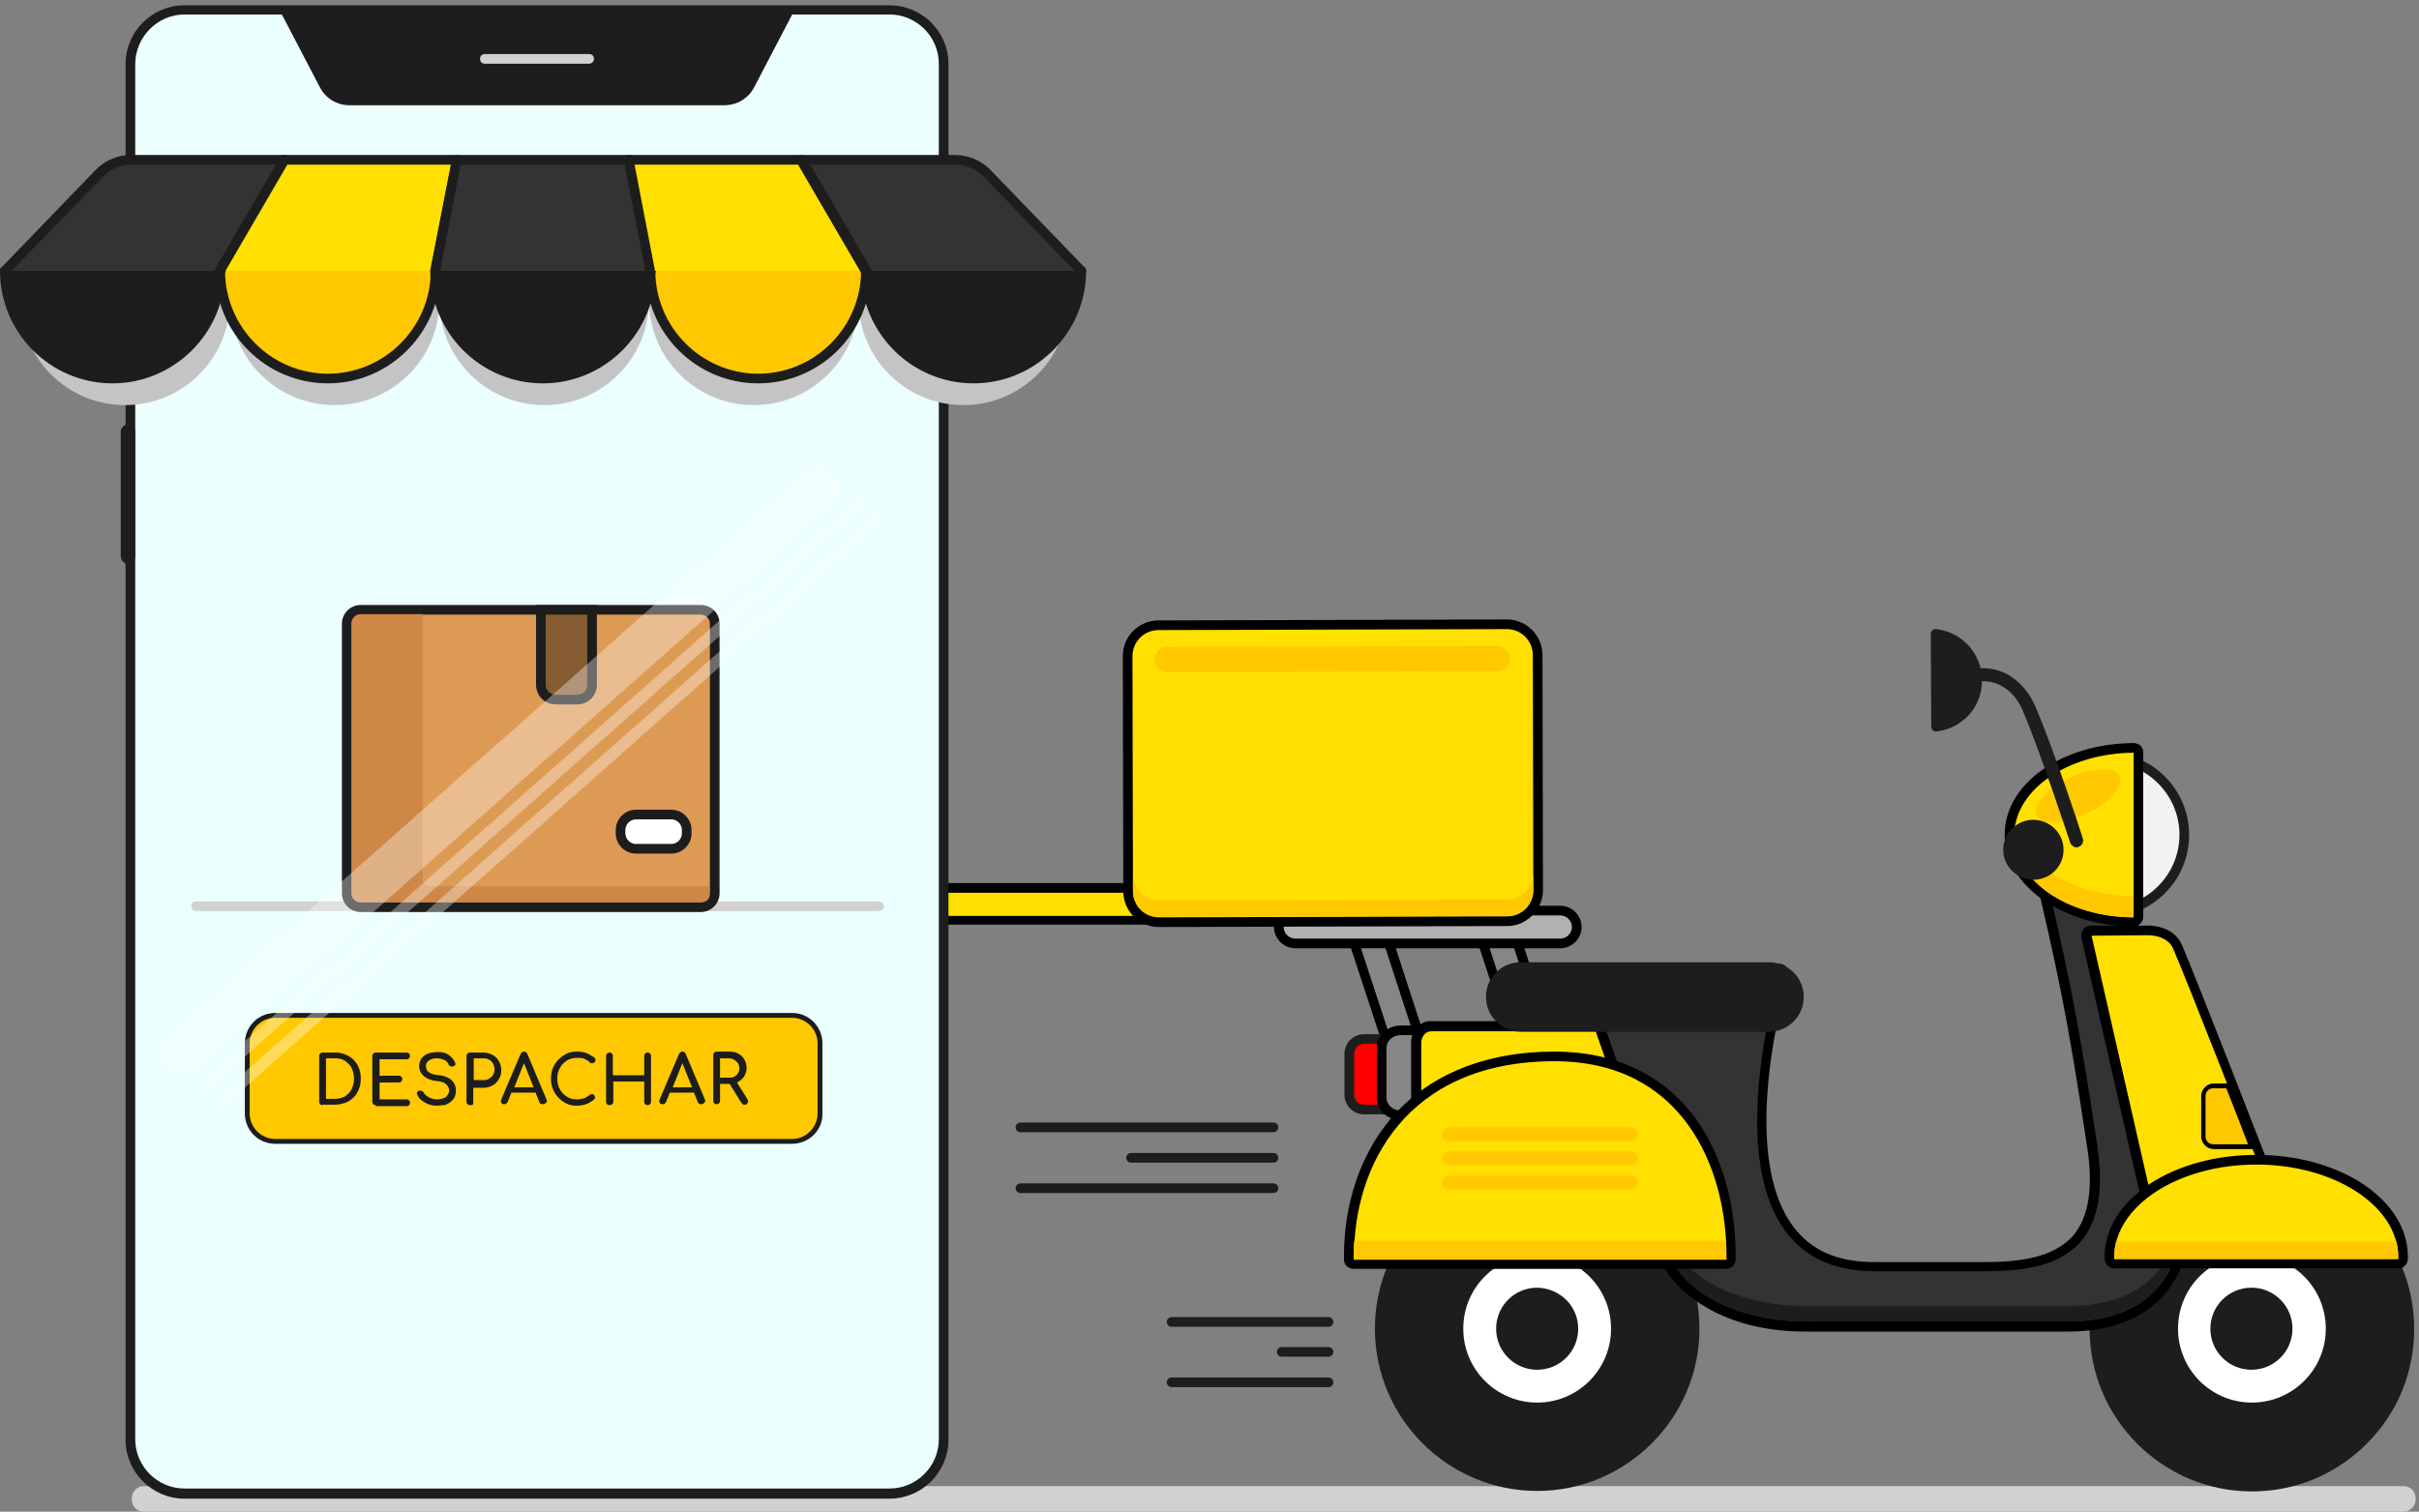 <svg version="1.1" id="Layer_1" xmlns="http://www.w3.org/2000/svg" x="0" y="0" viewBox="0 0 500.9 313.1" xml:space="preserve"><rect x="0" y="0" width="500.9" height="313.1" fill="#808080" stroke="none"/><style>.st0{fill:#d1d1d1}.st1{fill:#ffe000}.st2{fill:#1d1d1d}.st3{fill:#fff}.st4{fill:#1d1d1b}.st5{fill:#868686}.st8{fill:#333}.st9{fill:#ffc800}.st17{fill:none;stroke:#1d1d1d;stroke-width:2;stroke-linecap:round;stroke-miterlimit:10}</style><path class="st0" d="M497.7 313.1H29.8c-1.4 0-2.5-1.1-2.5-2.5v-.3c0-1.4 1.1-2.5 2.5-2.5h467.9c1.4 0 2.5 1.1 2.5 2.5v.3c0 1.4-1.2 2.5-2.5 2.5z"/><path class="st1" d="M172.1 190.6c-1.8 0-3.3-1.5-3.3-3.3 0-1.8 1.5-3.4 3.3-3.4h70.3c1.8 0 3.4 1.5 3.4 3.4 0 1.8-1.5 3.3-3.4 3.3h-70.3z"/><path d="M242.4 184.9c1.3 0 2.4 1.1 2.4 2.4 0 1.3-1.1 2.4-2.4 2.4h-70.3c-1.3 0-2.4-1.1-2.4-2.4 0-1.3 1.1-2.4 2.4-2.4h70.3m0-2h-70.3c-2.4 0-4.3 2-4.3 4.3s2 4.3 4.3 4.3h70.3c2.4 0 4.3-2 4.3-4.3 0-2.4-1.9-4.3-4.3-4.3z"/><path class="st2" d="M466.3 308.4c-18.3 0-33.1-14.9-33.1-33.1 0-18.3 14.9-33.1 33.1-33.2 18.3 0 33.1 14.9 33.2 33.1 0 8.9-3.4 17.2-9.7 23.4-6.3 6.3-14.7 9.7-23.5 9.8z"/><path class="st2" d="M466.3 242.6c18 0 32.6 14.6 32.6 32.6s-14.6 32.7-32.6 32.7-32.6-14.6-32.6-32.6c-.1-18.1 14.5-32.7 32.6-32.7m0-1c-18.6 0-33.6 15.1-33.6 33.7 0 18.5 15.1 33.6 33.6 33.6 9 0 17.4-3.5 23.8-9.9 6.4-6.4 9.8-14.8 9.8-23.8 0-18.5-15.1-33.6-33.6-33.6z"/><path class="st3" d="M481.6 275.2c0 8.5-6.9 15.3-15.3 15.3-8.5 0-15.3-6.9-15.3-15.3 0-8.5 6.8-15.3 15.3-15.3 8.4 0 15.3 6.8 15.3 15.3z"/><path class="st4" d="M474.7 275.2c0 4.7-3.8 8.5-8.5 8.5s-8.5-3.8-8.5-8.5 3.8-8.5 8.5-8.5 8.5 3.8 8.5 8.5z"/><path class="st5" d="M279.9 193.5c-.6-1.8.4-3.7 2.2-4.3.3-.1.7-.2 1.1-.2 1.5 0 2.8.9 3.2 2.3l11.1 34-6.9.9-10.7-32.7z"/><path d="M283.1 190.1c1 0 1.9.6 2.3 1.7l10.7 32.9-4.8.6-10.5-32c-.4-1.3.3-2.6 1.5-3 .3-.2.6-.2.8-.2m0-2c-.5 0-.9.1-1.4.2-2.3.8-3.6 3.2-2.8 5.5l10.5 32 .5 1.6 1.6-.2 4.8-.6 2.4-.3-.7-2.3-10.7-32.9c-.6-1.8-2.3-3-4.2-3z"/><path class="st5" d="M306.4 193.5c-.6-1.8.4-3.7 2.2-4.3.3-.1.7-.2 1.1-.2 1.5 0 2.8.9 3.2 2.3l11.1 34-6.9.9-10.7-32.7z"/><path d="M309.7 190c1 0 1.9.6 2.3 1.7l10.7 32.9-4.8.6-10.5-32c-.4-1.3.3-2.6 1.5-3 .3-.1.5-.2.8-.2m0-2c-.5 0-.9.1-1.4.2-2.3.8-3.6 3.2-2.8 5.5l10.5 32 .5 1.6 1.6-.2 4.8-.6 2.4-.3-.7-2.3-10.7-32.9c-.7-1.7-2.3-3-4.2-3z"/><path d="M268.2 195.4c-.9 0-1.8-.4-2.4-1-.6-.6-1-1.5-1-2.4 0-.9.4-1.8 1-2.4.6-.6 1.5-1 2.4-1h54.9c1.9 0 3.4 1.5 3.4 3.4 0 .9-.4 1.8-1 2.4-.6.6-1.5 1-2.4 1h-54.9z" fill="#b1b1b1"/><path d="M323.1 189.6c1.3 0 2.4 1.1 2.4 2.4 0 1.3-1.1 2.4-2.4 2.4h-54.9c-1.3 0-2.4-1.1-2.4-2.4 0-1.3 1.1-2.4 2.4-2.4h54.9m0-2h-54.9c-1.2 0-2.3.5-3.1 1.3-.8.8-1.3 1.9-1.3 3.1 0 1.2.5 2.3 1.3 3.1.8.8 1.9 1.3 3.1 1.3h54.9c1.2 0 2.3-.5 3.1-1.3.8-.8 1.3-1.9 1.3-3.1 0-2.4-2-4.4-4.4-4.4z"/><path d="M282.4 229.8c-1.7 0-3.1-1.4-3.1-3.1v-8.4c0-1.7 1.4-3.1 3.1-3.1h31.5c1.7 0 3.1 1.4 3.1 3.1v8.4c0 1.7-1.4 3.1-3.1 3.1h-31.5z" fill="red"/><path class="st2" d="M314 216.2c1.2 0 2.1.9 2.1 2.1v8.4c0 1.2-.9 2.1-2.1 2.1h-31.5c-1.2 0-2.1-.9-2.1-2.1v-8.4c0-1.2.9-2.1 2.1-2.1H314m0-2h-31.5c-2.3 0-4.1 1.8-4.1 4.1v8.4c0 2.3 1.8 4.1 4.1 4.1H314c2.3 0 4.1-1.8 4.1-4.1v-8.4c0-2.3-1.9-4.1-4.1-4.1z"/><path class="st5" d="M290.1 231c-2.1 0-3.9-1.6-3.9-3.6V217c0-2 1.7-3.6 3.9-3.6h33.1c2.1 0 3.9 1.6 3.9 3.6v10.4c0 2-1.7 3.6-3.9 3.6h-33.1z"/><path d="M323.1 214.4c1.6 0 2.9 1.2 2.9 2.6v10.4c0 1.4-1.3 2.6-2.9 2.6H290c-1.6 0-2.9-1.2-2.9-2.6V217c0-1.4 1.3-2.6 2.9-2.6h33.1m0-2H290c-2.7 0-4.9 2.1-4.9 4.6v10.4c0 2.5 2.2 4.6 4.9 4.6h33.1c2.7 0 4.9-2.1 4.9-4.6V217c0-2.5-2.2-4.6-4.9-4.6z"/><path class="st1" d="M333.6 229.4c0 1.9-1.3 3.4-3 3.4h-34.4c-1.7 0-3-1.5-3-3.4v-13.5c0-1.9 1.3-3.4 3-3.4h34.4c1.6 0 3 1.5 3 3.4v13.5z"/><path d="M296.2 233.8c-2.2 0-4-2-4-4.4v-13.5c0-2.4 1.8-4.4 4-4.4h34.4c1.1 0 2.1.5 2.9 1.3.7.8 1.1 1.9 1.1 3v13.5c0 2.4-1.8 4.4-4 4.4l-34.4.1zm34.5-20.2h-34.4c-1.1 0-2 1.1-2 2.4v13.5c0 1.3.9 2.4 2 2.4h34.4c1.1 0 2-1.1 2-2.4V216c0-.7-.2-1.3-.6-1.7-.5-.5-.9-.7-1.4-.7z"/><path class="st2" d="M318.3 308.4c-18.3 0-33.1-14.9-33.1-33.1 0-18.3 14.8-33.1 33.1-33.1s33.1 14.9 33.1 33.1c.1 18.2-14.8 33-33.1 33.1z"/><path class="st2" d="M318.3 242.6c18 0 32.6 14.6 32.6 32.6s-14.6 32.6-32.6 32.6-32.6-14.6-32.6-32.6 14.6-32.6 32.6-32.6m0-1v1-1c-18.6 0-33.6 15.1-33.6 33.6s15.1 33.6 33.6 33.6 33.6-15.1 33.6-33.6-15-33.6-33.6-33.6z"/><path class="st3" d="M333.6 275.2c0 8.4-6.8 15.3-15.3 15.3-8.4 0-15.3-6.8-15.3-15.3s6.8-15.3 15.3-15.3 15.3 6.9 15.3 15.3z"/><path class="st4" d="M326.8 275.2c0 4.7-3.8 8.5-8.5 8.5s-8.5-3.8-8.5-8.5 3.8-8.5 8.5-8.5c4.7.1 8.5 3.8 8.5 8.5z"/><path class="st8" d="M374 274.8c-5.3 0-18.4-1-26.3-9.8-4.8-5.4-6.8-12.8-5.8-21.9L327.4 202c-.1-.3-.1-.6.1-.9.2-.3.5-.4.8-.4h40.1c.3 0 .6.1.8.4.2.3.2.6.2.9-1.1 3.8-10.4 37.3 1.1 52.7 3.9 5.2 9.8 7.8 17.6 7.8h22.6c7.1 0 14.9-.7 19.3-5.8 3.5-4 4.5-10.2 3.2-19-4.2-28.2-6.4-37.6-11.2-58.3l-1-4.4c-.1-.5.2-1 .6-1.2l10.4-3.6c.1 0 .2-.1.3-.1.2 0 .3 0 .5.1s.4.4.5.6c.1.4 12 45.1 16.7 59.5 1.3 3.9 7.1 23.8-1.6 35.7-4.2 5.8-11 8.7-20.4 8.7h-52.7c.2.1-.4.1-1.3.1z"/><path d="M432.4 171.1s12 45 16.8 59.5c3.9 11.9 9.3 43.1-21 43.1h-52.7-1.5c-6.8 0-34.2-1.8-31.1-30.8l-14.5-41.4h40.1c-1.9 6.7-16.9 61.8 19.7 61.8h22.6c12.9 0 27-2.4 23.5-25.9-4.5-30.2-6.8-39.2-12.2-62.7l10.3-3.6m0-2c-.2 0-.4 0-.7.1l-10.4 3.6c-1 .3-1.5 1.3-1.3 2.3l1 4.4c4.8 20.6 7 30 11.2 58.2 1.3 8.3.3 14.4-2.9 18.2-4.2 4.8-11.7 5.5-18.6 5.5h-22.6c-7.6 0-13.1-2.4-16.8-7.4-11.2-15-2.1-48.1-1-51.8.2-.6.1-1.3-.3-1.8s-1-.8-1.6-.8h-40.1c-.6 0-1.3.3-1.6.8-.4.5-.5 1.2-.3 1.8l14.4 41c-.9 9.3 1.1 16.9 6.1 22.5 2.7 3 10.8 10.1 27 10.1h54.2c9.7 0 16.8-3.1 21.2-9.1 9-12.4 3-32.7 1.7-36.6-4.7-14.3-16.6-59-16.7-59.4-.1-.5-.5-1-1-1.2-.3-.3-.6-.4-.9-.4z"/><g><path class="st2" d="M428.1 270.5h-52.7s-31.6 2-32.8-24.7c-1.3 30.1 32.8 27.9 32.8 27.9h52.7c20.1 0 24.5-13.7 24-26.4-.3 11.7-5.6 23.2-24 23.2z"/></g><g><path class="st1" d="M445.7 250.4c-.2 0-.4-.1-.5-.2-.2-.1-.4-.4-.4-.6l-12.7-55.7c-.1-.3 0-.6.2-.8.2-.2.5-.4.8-.4H445c.5 0 4.6.1 6 3.4 2.7 6.2 17 42.9 18.8 47.6.1.3.1.6-.1.8s-.4.4-.7.5l-23 5.4h-.3z"/><path d="M444.9 193.7c.2 0 3.9 0 5.1 2.8 2.7 6.2 17.1 43 18.8 47.6l-23 5.4-12.7-55.7 11.8-.1m0-2H433c-.6 0-1.2.3-1.6.8-.4.5-.5 1.1-.4 1.7l12.7 55.7c.1.5.4 1 .9 1.3.3.2.7.3 1.1.3.2 0 .3 0 .5-.1l23-5.4c.6-.1 1-.5 1.3-1 .3-.5.3-1.1.1-1.6-1.8-4.7-16.1-41.5-18.8-47.7-1.7-3.9-6.3-4-6.9-4z"/></g><g><path class="st1" d="M280.4 261.9c-.5 0-1-.4-1-1h1l-1-.1v-.7c0-10.6 3.3-20.4 9.4-27.7 7.5-8.9 19-13.7 33.2-13.7 12.2 0 22.1 4.7 28.5 13.7 5.2 7.2 8 17 8.1 27.6v.8c0 .5-.5 1-1 1l-77.2.1z"/><path d="M321.9 219.8c26.5 0 35.6 22 35.6 40.3v.8h-77.1v-.8c-.1-18.3 10.6-40.3 41.5-40.3m0-2c-14.5 0-26.3 4.9-34 14-6.2 7.4-9.6 17.5-9.6 28.3V260.9c0 1.1.9 1.9 2 1.9h77.1c1.1 0 2-.9 2-1.9v-.3-.6c0-10.8-2.9-20.8-8.2-28.2-6.6-9.1-16.7-14-29.3-14z"/></g><g><path class="st9" d="M280.4 257c-.1 1-.1 2.1-.1 3.1v.8h77.1v-.8c0-1 0-2.1-.1-3.1h-76.9z"/></g><g><path class="st9" d="M339.1 244.9c0 .8-.6 1.4-1.4 1.4H300c-.7 0-1.4-.6-1.4-1.4 0-.8.6-1.4 1.4-1.4h37.7c.8 0 1.4.6 1.4 1.4zM339.1 239.9c0 .8-.6 1.4-1.4 1.4H300c-.7 0-1.4-.6-1.4-1.4 0-.7.6-1.4 1.4-1.4h37.7c.8 0 1.4.6 1.4 1.4zM339.1 234.9c0 .8-.6 1.4-1.4 1.4H300c-.8 0-1.4-.6-1.4-1.4 0-.7.6-1.4 1.4-1.4h37.7c.8 0 1.4.7 1.4 1.4z"/></g><g><path class="st2" d="M315 213.1c-3.7 0-6.7-3-6.7-6.7 0-1.8.7-3.5 1.9-4.7 1.3-1.3 2.9-2 4.7-2h51.4a6.7 6.7 0 010 13.4H315z"/><path class="st2" d="M366.3 200.3c3.4 0 6.2 2.8 6.2 6.2 0 3.4-2.8 6.2-6.2 6.2h-51.4c-3.4 0-6.2-2.8-6.2-6.2 0-3.4 2.8-6.2 6.2-6.2h51.4m0-1h-51.4c-1.9 0-3.7.7-5.1 2.1-1.4 1.4-2.1 3.1-2.1 5.1 0 3.9 3.2 7.2 7.2 7.2h51.4c3.9 0 7.2-3.2 7.2-7.2s-3.2-7.2-7.2-7.2z"/></g><g><path class="st9" d="M461.4 224.9h-3c-1.2 0-2.1.9-2.1 2.1v8.4c0 1.2.9 2.1 2.1 2.1h7.9c-1.4-3.4-3.1-7.9-4.9-12.6z"/><path d="M458.4 238c-1.4 0-2.6-1.2-2.6-2.6V227c0-1.4 1.2-2.6 2.6-2.6h3.3l.1.3c1.8 4.7 3.6 9.1 4.9 12.6l.3.7h-8.6zm2.6-12.6h-2.7c-.9 0-1.6.7-1.6 1.6v8.4c0 .9.7 1.6 1.6 1.6h7.2c-1.2-3.2-2.8-7.3-4.5-11.6z"/></g><g><path class="st1" d="M437.8 261.8c-.5 0-1-.4-1-1v-.2-.3c0-5.5 3.2-10.6 9.1-14.4 5.7-3.7 13.3-5.8 21.3-5.8 16.8 0 30.4 9 30.4 20.2v.4c0 .5-.5 1-1 1l-58.8.1z"/><path d="M467.2 241.2c16.2 0 29.4 8.6 29.4 19.2v.4h-58.8v-.4c0-10.6 13.2-19.2 29.4-19.2m0-2c-8.3 0-16 2.1-21.9 5.9-6.1 4-9.5 9.4-9.5 15.2v.4c0 1.1.9 2 2 2h58.8c1.1 0 1.9-.8 2-1.9v-.1-.4c0-5.8-3.4-11.2-9.5-15.2-5.9-3.8-13.6-5.9-21.9-5.9z"/></g><g><path class="st9" d="M438.2 257.1c-.3 1-.4 2.1-.4 3.2v.4h58.8v-.4c0-1.1-.1-2.2-.4-3.2h-58z"/></g><g><path class="st1" d="M240.1 190.9c-3.5 0-6.4-2.9-6.4-6.4l-.1-48.7c0-3.5 2.9-6.4 6.4-6.4l72.1-.2c3.5 0 6.4 2.9 6.4 6.4l.1 48.7c0 1.7-.7 3.3-1.9 4.5-1.2 1.2-2.8 1.9-4.5 1.9-.1.1-72.1.2-72.1.2z"/><path d="M312 130.3c3 0 5.4 2.4 5.4 5.4l.1 48.7c0 3-2.4 5.4-5.4 5.4l-72.1.2c-3 0-5.4-2.4-5.4-5.4l-.1-48.7c0-3 2.4-5.4 5.4-5.4l72.1-.2m0-2l-72.1.2c-4.1 0-7.4 3.3-7.4 7.4l.1 48.7c0 4.1 3.3 7.4 7.4 7.4l72.1-.2c2 0 3.8-.8 5.2-2.2 1.4-1.4 2.2-3.3 2.2-5.2l-.1-48.7c0-4.1-3.3-7.4-7.4-7.4z"/><path class="st9" d="M312.6 136.4c0 1.4-1.2 2.6-2.6 2.6l-68.3.2c-1.4 0-2.6-1.2-2.6-2.6 0-1.5 1.2-2.6 2.6-2.6l68.3-.2c1.4 0 2.6 1.2 2.6 2.6z"/><g><path class="st9" d="M234.6 184.5c0 3 2.4 5.4 5.4 5.4l72.1-.2c3 0 5.4-2.4 5.4-5.4V181c-.1 2.9-2.5 5.3-5.4 5.3l-72.1.2c-3 0-5.4-2.4-5.4-5.4v3.4z"/></g></g><g><path d="M436.2 189.1c-8.9 0-16.1-7.2-16.1-16.1 0-4.3 1.7-8.4 4.7-11.4s7.1-4.7 11.4-4.7c8.9 0 16.1 7.2 16.1 16.1 0 4.3-1.7 8.4-4.7 11.4-3.1 3-7.1 4.7-11.4 4.7z" fill="#f2f2f2"/><path class="st2" d="M436.2 157.8c8.3 0 15.1 6.8 15.1 15.1s-6.8 15.1-15.1 15.1c-8.4 0-15.1-6.8-15.1-15.1s6.7-15.1 15.1-15.1m0-2v2-2c-4.6 0-8.9 1.8-12.1 5-3.2 3.2-5 7.5-5 12.1 0 9.4 7.7 17.1 17.1 17.1 4.6 0 8.9-1.8 12.1-5 3.2-3.2 5-7.5 5-12.1 0-9.4-7.7-17.1-17.1-17.1z"/></g><g><path class="st1" d="M441.8 191c-14.2-.1-25.7-8.2-25.7-18 0-9.9 11.5-18 25.7-18 .3 0 .5.1.7.3.2.2.3.4.3.7v34.1c0 .3-.1.5-.3.7-.2.1-.4.2-.7.2z"/><path d="M441.8 155.9V190c-13.6-.1-24.7-7.7-24.7-17 0-9.4 11.1-17 24.7-17.1m0-2c-15 .1-26.7 8.5-26.7 19 0 5.2 2.9 10 8.1 13.6 5 3.4 11.6 5.3 18.6 5.4.5 0 1-.2 1.4-.6.4-.4.6-.9.6-1.4v-34.1c0-.5-.2-1-.6-1.4-.4-.3-.9-.5-1.4-.5z"/></g><g><path class="st9" d="M417.3 170.8c-.1.7-.2 1.5-.2 2.2 0 9.4 11 17 24.7 17v-4.4c-12.6-.1-22.9-6.5-24.5-14.8z"/></g><g><path class="st9" d="M438.9 160.8c.9 2-2.2 5.5-6.9 7.7-4.8 2.2-9.4 2.3-10.3.3-.9-2 2.2-5.5 6.9-7.7s9.3-2.3 10.3-.3z"/></g><g><path class="st2" d="M430 175.5c-.6 0-1.1-.4-1.3-.9-.1-.2-6.2-18.9-9.8-27.3-1.2-2.9-4.4-7.5-11.1-5.9-.7.2-1.5-.3-1.6-1-.2-.7.3-1.5 1-1.6 9.2-2.2 13.2 5.1 14.2 7.4 3.7 8.5 9.7 26.7 9.9 27.5.2.7-.2 1.5-.9 1.7-.2.1-.3.1-.4.1z"/><path class="st2" d="M399.9 150.5c0 .6.5 1.1 1.1 1 5.3-.6 9.5-5.1 9.4-10.6 0-5.5-4.1-10-9.5-10.6-.6-.1-1.1.4-1.1 1l.1 19.2z"/></g><g><path class="st2" d="M427.3 176c0 3.5-2.8 6.2-6.2 6.2-3.5 0-6.3-2.8-6.3-6.2 0-3.4 2.8-6.2 6.2-6.2 3.5 0 6.3 2.8 6.3 6.2z"/></g><g><path d="M38.2 309.4c-6.2 0-11.2-5-11.2-11.2V13.3C27 7.1 32 2 38.2 2h146c6.2 0 11.2 5 11.2 11.2v284.9c0 6.2-5 11.2-11.2 11.2h-146z" fill="#ebffff"/><path class="st2" d="M184.2 3c5.6 0 10.2 4.6 10.2 10.2v284.9c0 5.6-4.6 10.2-10.2 10.2h-146c-5.6 0-10.2-4.6-10.2-10.2V13.3C28 7.7 32.6 3 38.2 3h146m0-1.9h-146C31.5 1.1 26 6.5 26 13.3v284.9c0 6.7 5.5 12.2 12.2 12.2h146c6.7 0 12.2-5.5 12.2-12.2V13.3c0-6.8-5.5-12.2-12.2-12.2z"/><path d="M9.6 56.6l-5.4 5.6c0 12 9.7 21.7 21.7 21.7s21.7-9.7 21.7-21.7c0 12 9.7 21.7 21.7 21.7S91 74.2 91 62.2c0 12 9.7 21.7 21.7 21.7s21.7-9.7 21.7-21.7c0 12 9.7 21.7 21.7 21.7s21.7-9.7 21.7-21.7c0 12 9.7 21.7 21.7 21.7s21.7-9.7 21.7-21.7l-5.4-5.6H9.6z" fill="#c4c4c4"/><path class="st2" d="M1 56.1c0 12.3 10 22.3 22.3 22.3s22.3-10 22.3-22.3"/><path class="st2" d="M23.3 79.4C10.4 79.4 0 68.9 0 56.1c0-.6.4-1 1-1s1 .4 1 1c0 11.7 9.6 21.3 21.3 21.3 11.7 0 21.3-9.6 21.3-21.3 0-.6.4-1 1-1s1 .4 1 1c0 12.8-10.5 23.3-23.3 23.3z"/><path class="st9" d="M45.6 56.1c0 12.3 10 22.3 22.3 22.3s22.3-10 22.3-22.3"/><path class="st2" d="M67.9 79.4c-12.8 0-23.3-10.4-23.3-23.3 0-.6.4-1 1-1s1 .4 1 1c0 11.7 9.6 21.3 21.3 21.3 11.7 0 21.3-9.6 21.3-21.3 0-.6.4-1 1-1s1 .4 1 1c-.1 12.8-10.5 23.3-23.3 23.3z"/><path class="st2" d="M90.2 56.1c0 12.3 10 22.3 22.3 22.3s22.3-10 22.3-22.3"/><path class="st2" d="M112.4 79.4c-12.8 0-23.3-10.4-23.3-23.3 0-.6.4-1 1-1s1 .4 1 1c0 11.7 9.6 21.3 21.3 21.3 11.7 0 21.3-9.6 21.3-21.3 0-.6.4-1 1-1s1 .4 1 1c0 12.8-10.4 23.3-23.3 23.3z"/><g><path class="st9" d="M134.7 56.1c0 12.3 10 22.3 22.3 22.3s22.3-10 22.3-22.3"/><path class="st2" d="M157 79.4c-12.8 0-23.3-10.4-23.3-23.3 0-.6.4-1 1-1s1 .4 1 1c0 11.7 9.6 21.3 21.3 21.3 11.7 0 21.3-9.6 21.3-21.3 0-.6.4-1 1-1s1 .4 1 1c0 12.8-10.4 23.3-23.3 23.3z"/></g><g><path class="st2" d="M179.3 56.1c0 12.3 10 22.3 22.3 22.3s22.3-10 22.3-22.3"/><path class="st2" d="M201.6 79.4c-12.8 0-23.3-10.4-23.3-23.3 0-.6.4-1 1-1s1 .4 1 1c0 11.7 9.6 21.3 21.3 21.3 11.7 0 21.3-9.6 21.3-21.3 0-.6.4-1 1-1s1 .4 1 1c0 12.8-10.5 23.3-23.3 23.3z"/></g><g><path class="st8" d="M45.6 56.1l13.4-23H27.1c-2.4 0-4.8 1-6.4 2.7L1 56.1"/><path class="st2" d="M45.6 57.1c-.2 0-.3 0-.5-.1-.5-.3-.6-.9-.4-1.4l12.5-21.5H27.1c-2.1 0-4.2.9-5.7 2.4L1.7 56.8c-.4.4-1 .4-1.4 0-.4-.4-.4-1 0-1.4l19.6-20.3c1.9-1.9 4.5-3 7.2-3H59c.4 0 .7.2.9.5.2.3.2.7 0 1l-13.4 23c-.2.3-.6.5-.9.5z"/><path class="st1" d="M90.2 56.1l4.4-23H58.9l-13.3 23"/><path class="st2" d="M90.2 57.1H90c-.5-.1-.9-.6-.8-1.2l4.2-21.8H59.5L46.4 56.6c-.3.5-.9.6-1.4.4-.5-.3-.6-.9-.4-1.4l13.4-23c.2-.3.5-.5.9-.5h35.7c.3 0 .6.1.8.4.2.2.3.5.2.8l-4.5 23c-.1.5-.5.8-.9.8z"/><path class="st8" d="M134.7 56.1l-4.4-23H94.6l-4.4 23"/><path class="st2" d="M134.7 57.1c-.5 0-.9-.3-1-.8l-4.3-22.2h-34l-4.3 22.2c-.1.5-.6.9-1.2.8-.5-.1-.9-.6-.8-1.2l4.5-23c.1-.5.5-.8 1-.8h35.7c.5 0 .9.3 1 .8l4.5 23c.1.5-.2 1.1-.8 1.2h-.3z"/><g><path class="st1" d="M179.3 56.1l-13.4-23h-35.6l4.4 23"/><path class="st2" d="M134.7 57.1c-.5 0-.9-.3-1-.8l-4.5-23c-.1-.3 0-.6.2-.8.2-.2.5-.4.8-.4h35.7c.4 0 .7.2.9.5l13.4 23c.3.5.1 1.1-.4 1.4-.5.3-1.1.1-1.4-.4l-13.1-22.5h-33.9l4.2 21.8c.1.5-.2 1.1-.8 1.2h-.1z"/></g><g><path class="st8" d="M223.9 56.1l-19.6-20.3c-1.7-1.7-4-2.7-6.4-2.7H166l13.4 23"/><path class="st2" d="M179.3 57.1c-.3 0-.7-.2-.9-.5l-13.4-23c-.2-.3-.2-.7 0-1 .2-.3.5-.5.9-.5h31.9c2.7 0 5.3 1.1 7.2 3l19.6 20.3c.4.4.4 1 0 1.4-.4.4-1 .4-1.4 0l-19.6-20.3c-1.5-1.5-3.6-2.4-5.7-2.4h-30.1l12.5 21.5c.3.5.1 1.1-.4 1.4-.3.1-.4.1-.6.1z"/></g></g><g><path class="st9" d="M164 236.4H57c-3.2 0-5.8-2.6-5.8-5.8v-14.5c0-3.2 2.6-5.8 5.8-5.8h107c3.2 0 5.8 2.6 5.8 5.8v14.5c.1 3.2-2.6 5.8-5.8 5.8z"/><path class="st2" d="M164 236.9H57c-3.5 0-6.3-2.8-6.3-6.3v-14.5c0-3.5 2.8-6.3 6.3-6.3h107c3.5 0 6.3 2.8 6.3 6.3v14.5c.1 3.5-2.8 6.3-6.3 6.3zM57 210.8c-2.9 0-5.3 2.4-5.3 5.3v14.5c0 2.9 2.4 5.3 5.3 5.3h107c2.9 0 5.3-2.4 5.3-5.3v-14.5c0-2.9-2.4-5.3-5.3-5.3H57z"/><g><path class="st2" d="M66.8 228.9c-.2 0-.4-.1-.5-.2-.1-.1-.2-.3-.2-.5v-9.5c0-.2.1-.4.2-.5.1-.1.3-.2.5-.2h2.5c.8 0 1.5.1 2.2.4s1.2.6 1.7 1.1c.5.5.9 1.1 1.1 1.7.3.7.4 1.4.4 2.2s-.1 1.5-.4 2.2c-.3.7-.6 1.3-1.1 1.7-.5.5-1.1.9-1.7 1.1s-1.4.4-2.2.4h-2.5zm.7-1.3h1.8c.8 0 1.5-.2 2.1-.5.6-.4 1.1-.9 1.4-1.5a5.09 5.09 0 000-4.4c-.3-.6-.8-1.1-1.4-1.5-.6-.4-1.3-.5-2.1-.5h-1.8v8.4zM77.8 228.9c-.2 0-.4-.1-.5-.2-.1-.1-.2-.3-.2-.5v-9.5c0-.2.1-.4.2-.5.1-.1.3-.2.5-.2h6.4c.2 0 .4.1.5.2.1.1.2.3.2.5s-.1.4-.2.5c-.1.1-.3.2-.5.2h-5.6v3.4h4c.2 0 .4.1.5.2.1.1.2.3.2.5s-.1.4-.2.5c-.1.1-.3.2-.5.2h-4v3.5h5.6c.2 0 .4.1.5.2.1.1.2.3.2.5s-.1.4-.2.5c-.1.1-.3.2-.5.2h-6.4zM90.4 229c-.6 0-1.2-.1-1.7-.3-.5-.2-1-.5-1.4-.8-.4-.3-.7-.7-.9-1.2-.1-.2-.1-.4 0-.5.1-.2.3-.3.5-.3s.3 0 .5.1.3.2.4.4c.1.2.3.4.6.6.3.2.6.4.9.5.4.1.8.2 1.2.2.5 0 .9-.1 1.2-.2.4-.1.7-.3.9-.6.2-.3.4-.6.4-1 0-.5-.2-.9-.6-1.3-.4-.4-1-.6-1.9-.7-1.2-.1-2.1-.5-2.7-1-.7-.6-1-1.3-1-2.1 0-.6.2-1.1.5-1.6.3-.4.8-.8 1.4-1 .6-.2 1.3-.3 2-.3.6 0 1.1.1 1.5.2.4.2.8.4 1.1.7.3.3.6.6.8 1 .1.2.2.4.2.6 0 .2-.1.3-.3.4-.2.1-.4.1-.6.1-.2-.1-.4-.2-.5-.4-.1-.3-.3-.5-.5-.7-.2-.2-.5-.3-.8-.4-.3-.1-.6-.2-1-.2-.7 0-1.3.1-1.7.4-.5.3-.7.7-.7 1.2 0 .3.1.6.2.8.1.3.4.5.8.7.4.2.9.3 1.7.4 1.1.1 2 .5 2.6 1 .6.6.9 1.3.9 2.2 0 .5-.1 1-.3 1.4-.2.4-.5.7-.9 1-.4.3-.8.5-1.3.6-.5 0-1 .1-1.5.1zM97.3 228.9c-.2 0-.4-.1-.5-.2-.1-.1-.2-.3-.2-.5v-9.5c0-.2.1-.4.2-.5.1-.1.3-.2.5-.2h2.8c.7 0 1.3.2 1.9.5.5.3 1 .7 1.3 1.3.3.5.5 1.2.5 1.9s-.2 1.3-.5 1.8-.7 1-1.3 1.3c-.5.3-1.2.5-1.9.5H98v3.1c0 .2-.1.4-.2.5-.1-.1-.2 0-.5 0zm.8-5.2h2.1c.4 0 .8-.1 1.1-.3.3-.2.6-.4.8-.8.2-.3.3-.7.3-1.1 0-.5-.1-.8-.3-1.2-.2-.3-.4-.6-.8-.8-.3-.2-.7-.3-1.1-.3h-2.1v4.5zM113.2 227.8l-4-9.5c-.1-.3-.4-.5-.7-.5-.3 0-.5.2-.7.5l-4 9.4c-.1.3-.1.5 0 .7s.3.3.6.3c.1 0 .3 0 .4-.1l.3-.3.8-2h5l.8 2c.1.1.1.3.3.3.1.1.3.1.4.1.3 0 .5-.1.6-.3.3-.1.3-.3.2-.6zm-6.7-2.6l2-5 2 5h-4zM119.5 229c-.8 0-1.5-.1-2.1-.4-.7-.3-1.2-.7-1.7-1.2s-.9-1.1-1.2-1.8c-.3-.7-.4-1.4-.4-2.2 0-.8.1-1.5.4-2.2.3-.7.7-1.3 1.2-1.8s1.1-.9 1.7-1.2c.7-.3 1.4-.4 2.1-.4.7 0 1.3.1 1.9.3.5.2 1 .5 1.6.9l.2.2c0 .1.1.1.1.2v.2c0 .2-.1.3-.2.4-.1.1-.3.2-.5.2s-.4 0-.5-.2c-.3-.3-.7-.5-1.1-.7-.4-.2-.9-.2-1.5-.2s-1.1.1-1.6.3c-.5.2-.9.5-1.3.9s-.7.9-.9 1.4c-.2.5-.3 1.1-.3 1.7 0 .6.1 1.2.3 1.7.2.5.5 1 .9 1.4.4.4.8.7 1.3.9.5.2 1 .3 1.6.3.5 0 .9-.1 1.4-.2.4-.2.8-.4 1.2-.7.2-.1.3-.2.5-.2s.3.1.4.2c.1.1.2.3.2.5 0 .1 0 .2-.1.3 0 .1-.1.2-.2.2-.5.4-1 .7-1.6.9-.6.2-1.2.3-1.8.3zM126.2 228.9c-.2 0-.4-.1-.5-.2-.1-.1-.2-.3-.2-.5v-9.5c0-.2.1-.4.2-.5.1-.1.3-.2.5-.2s.4.1.5.2c.1.1.2.3.2.5v4h6.5v-4c0-.2.1-.4.2-.5.1-.1.3-.2.5-.2s.4.1.5.2c.1.1.2.3.2.5v9.5c0 .2-.1.4-.2.5-.1.1-.3.2-.5.2s-.4-.1-.5-.2c-.1-.1-.2-.3-.2-.5V224H127v4.2c0 .2-.1.4-.2.5-.2.1-.4.2-.6.2zM146 227.8l-4-9.5c-.1-.3-.4-.5-.7-.5-.3 0-.5.2-.7.5l-4 9.4c-.1.3-.1.5 0 .7s.3.3.6.3c.1 0 .3 0 .4-.1l.3-.3.8-2h5l.8 2c.1.1.1.3.3.3.1.1.3.1.4.1.3 0 .5-.1.6-.3.2-.1.3-.3.2-.6zm-6.7-2.6l2-5 2 5h-4zM154.8 227.7l-2.2-3.5c.1 0 .1 0 .2-.1.5-.3 1-.7 1.3-1.2.3-.5.5-1.1.5-1.7 0-.7-.2-1.3-.5-1.8s-.7-.9-1.3-1.2c-.5-.3-1.2-.4-1.9-.4h-2.5c-.2 0-.4.1-.5.2-.1.1-.2.3-.2.5v9.5c0 .2.1.4.2.5.1.1.3.2.5.2s.4-.1.5-.2c.1-.1.2-.3.2-.5v-3.5h2l2.4 3.9.3.3c.1.1.2.1.4.1.3 0 .5-.1.6-.4.2-.1.1-.4 0-.7zm-5.7-4.4v-4.1h1.8c.4 0 .8.1 1.1.3.3.2.6.4.8.7.2.3.3.7.3 1.1 0 .4-.1.7-.3 1-.2.3-.4.5-.8.7-.3.2-.7.2-1.1.2h-1.8z"/></g></g><g><path class="st0" d="M181.9 188.7H40.6c-.6 0-1-.4-1-1s.4-1 1-1H182c.6 0 1 .4 1 1s-.5 1-1.1 1z"/><path d="M74.7 187.7c-1.6 0-2.9-1.3-2.9-2.9V129c0-1.6 1.3-2.9 2.9-2.9h70.4c1.6 0 2.9 1.3 2.9 2.9v55.8c0 1.6-1.3 2.9-2.9 2.9H74.7z" fill="#dd9a54"/><path class="st2" d="M145.1 127.3c1 0 1.9.8 1.9 1.9V185c0 1-.8 1.9-1.9 1.9H74.7c-1 0-1.9-.8-1.9-1.9v-55.8c0-1 .8-1.9 1.9-1.9h70.4m0-2H74.7c-2.1 0-3.9 1.7-3.9 3.9V185c0 2.1 1.7 3.9 3.9 3.9h70.4c2.1 0 3.9-1.7 3.9-3.9v-55.8c0-2.2-1.7-3.9-3.9-3.9z"/><path d="M115.1 144.9c-1.7 0-3.1-1.4-3.1-3.1v-15.5h10.6v15.5c0 1.7-1.4 3.1-3.1 3.1h-4.4z" fill="#865c32"/><path class="st2" d="M121.6 127.3v14.5c0 1.2-.9 2.1-2.1 2.1h-4.4c-1.2 0-2.1-.9-2.1-2.1v-14.5h8.6m2-2H111v16.5c0 2.3 1.8 4.1 4.1 4.1h4.4c2.3 0 4.1-1.8 4.1-4.1v-16.5z"/><g><path class="st3" d="M128.5 172.6v-.7c0-1.8 1.4-3.2 3.2-3.2h7.3c1.8 0 3.2 1.4 3.2 3.2v.7c0 1.8-1.4 3.2-3.2 3.2h-7.3c-1.7 0-3.2-1.4-3.2-3.2z"/><path class="st2" d="M139 176.8h-7.3c-2.3 0-4.2-1.9-4.2-4.2v-.7c0-2.3 1.9-4.2 4.2-4.2h7.3c2.3 0 4.2 1.9 4.2 4.2v.7c0 2.3-1.9 4.2-4.2 4.2zm-7.3-7.1c-1.2 0-2.2 1-2.2 2.2v.7c0 1.2 1 2.2 2.2 2.2h7.3c1.2 0 2.2-1 2.2-2.2v-.7c0-1.2-1-2.2-2.2-2.2h-7.3z"/></g><g><path d="M87.5 182.3v-55.1H74.7c-1 0-1.9.8-1.9 1.9v55.8c0 1 .8 1.9 1.9 1.9h70.9c.7 0 1.3-.6 1.3-1.3v-1.9H88.7c-.6-.1-1.2-.6-1.2-1.3z" fill="#ce8747"/></g></g><g><path class="st2" d="M149.9 21.3H72.4c-2.4 0-4.7-1.4-5.8-3.5L58.9 3h104.5l-7.7 14.7c-1.1 2.2-3.3 3.6-5.8 3.6z"/><path class="st2" d="M149.9 21.8H72.4c-2.6 0-5-1.4-6.2-3.8L58.1 2.5h106.2L156.2 18c-1.2 2.4-3.6 3.8-6.3 3.8zM59.7 3.5l7.3 14c1 2 3.1 3.2 5.4 3.2h77.5c2.3 0 4.3-1.2 5.4-3.2l7.3-14H59.7z"/></g><g><path class="st0" d="M122 13.2h-21.6c-.6 0-1-.4-1-1s.4-1 1-1H122c.6 0 1 .4 1 1 0 .5-.5 1-1 1z"/></g><g opacity=".35"><path class="st3" d="M34.3 220.9c-1.6-1.9-1.5-4.7.4-6.4L166.4 97.9c1.9-1.6 4.7-1.5 6.4.4 1.6 1.9 1.5 4.7-.4 6.4L40.7 221.3c-1.9 1.6-4.7 1.5-6.4-.4zM40.5 226.3c-.5-.5-.4-1.3.1-1.7l136.5-121c.5-.5 1.3-.4 1.7.1.5.5.4 1.3-.1 1.7l-136.5 121c-.5.5-1.3.4-1.7-.1zM44 229.6c-.5-.5-.4-1.3.1-1.7l136.5-121c.5-.5 1.3-.4 1.7.1.5.5.4 1.3-.1 1.7l-136.5 121c-.5.5-1.3.4-1.7-.1z"/></g><g><path class="st2" d="M26.5 116.8c.8 0 1.5-.7 1.5-1.5V89.4c0-.8-.7-1.5-1.5-1.5s-1.5.7-1.5 1.5v25.9c.1.8.7 1.5 1.5 1.5z"/></g></g><path class="st17" d="M263.7 233.5h-52.4M263.7 239.8h-29.5M263.7 246.1h-52.4M275.1 273.8h-32.5M275.1 280h-9.7M275.1 286.3h-32.5"/></svg>